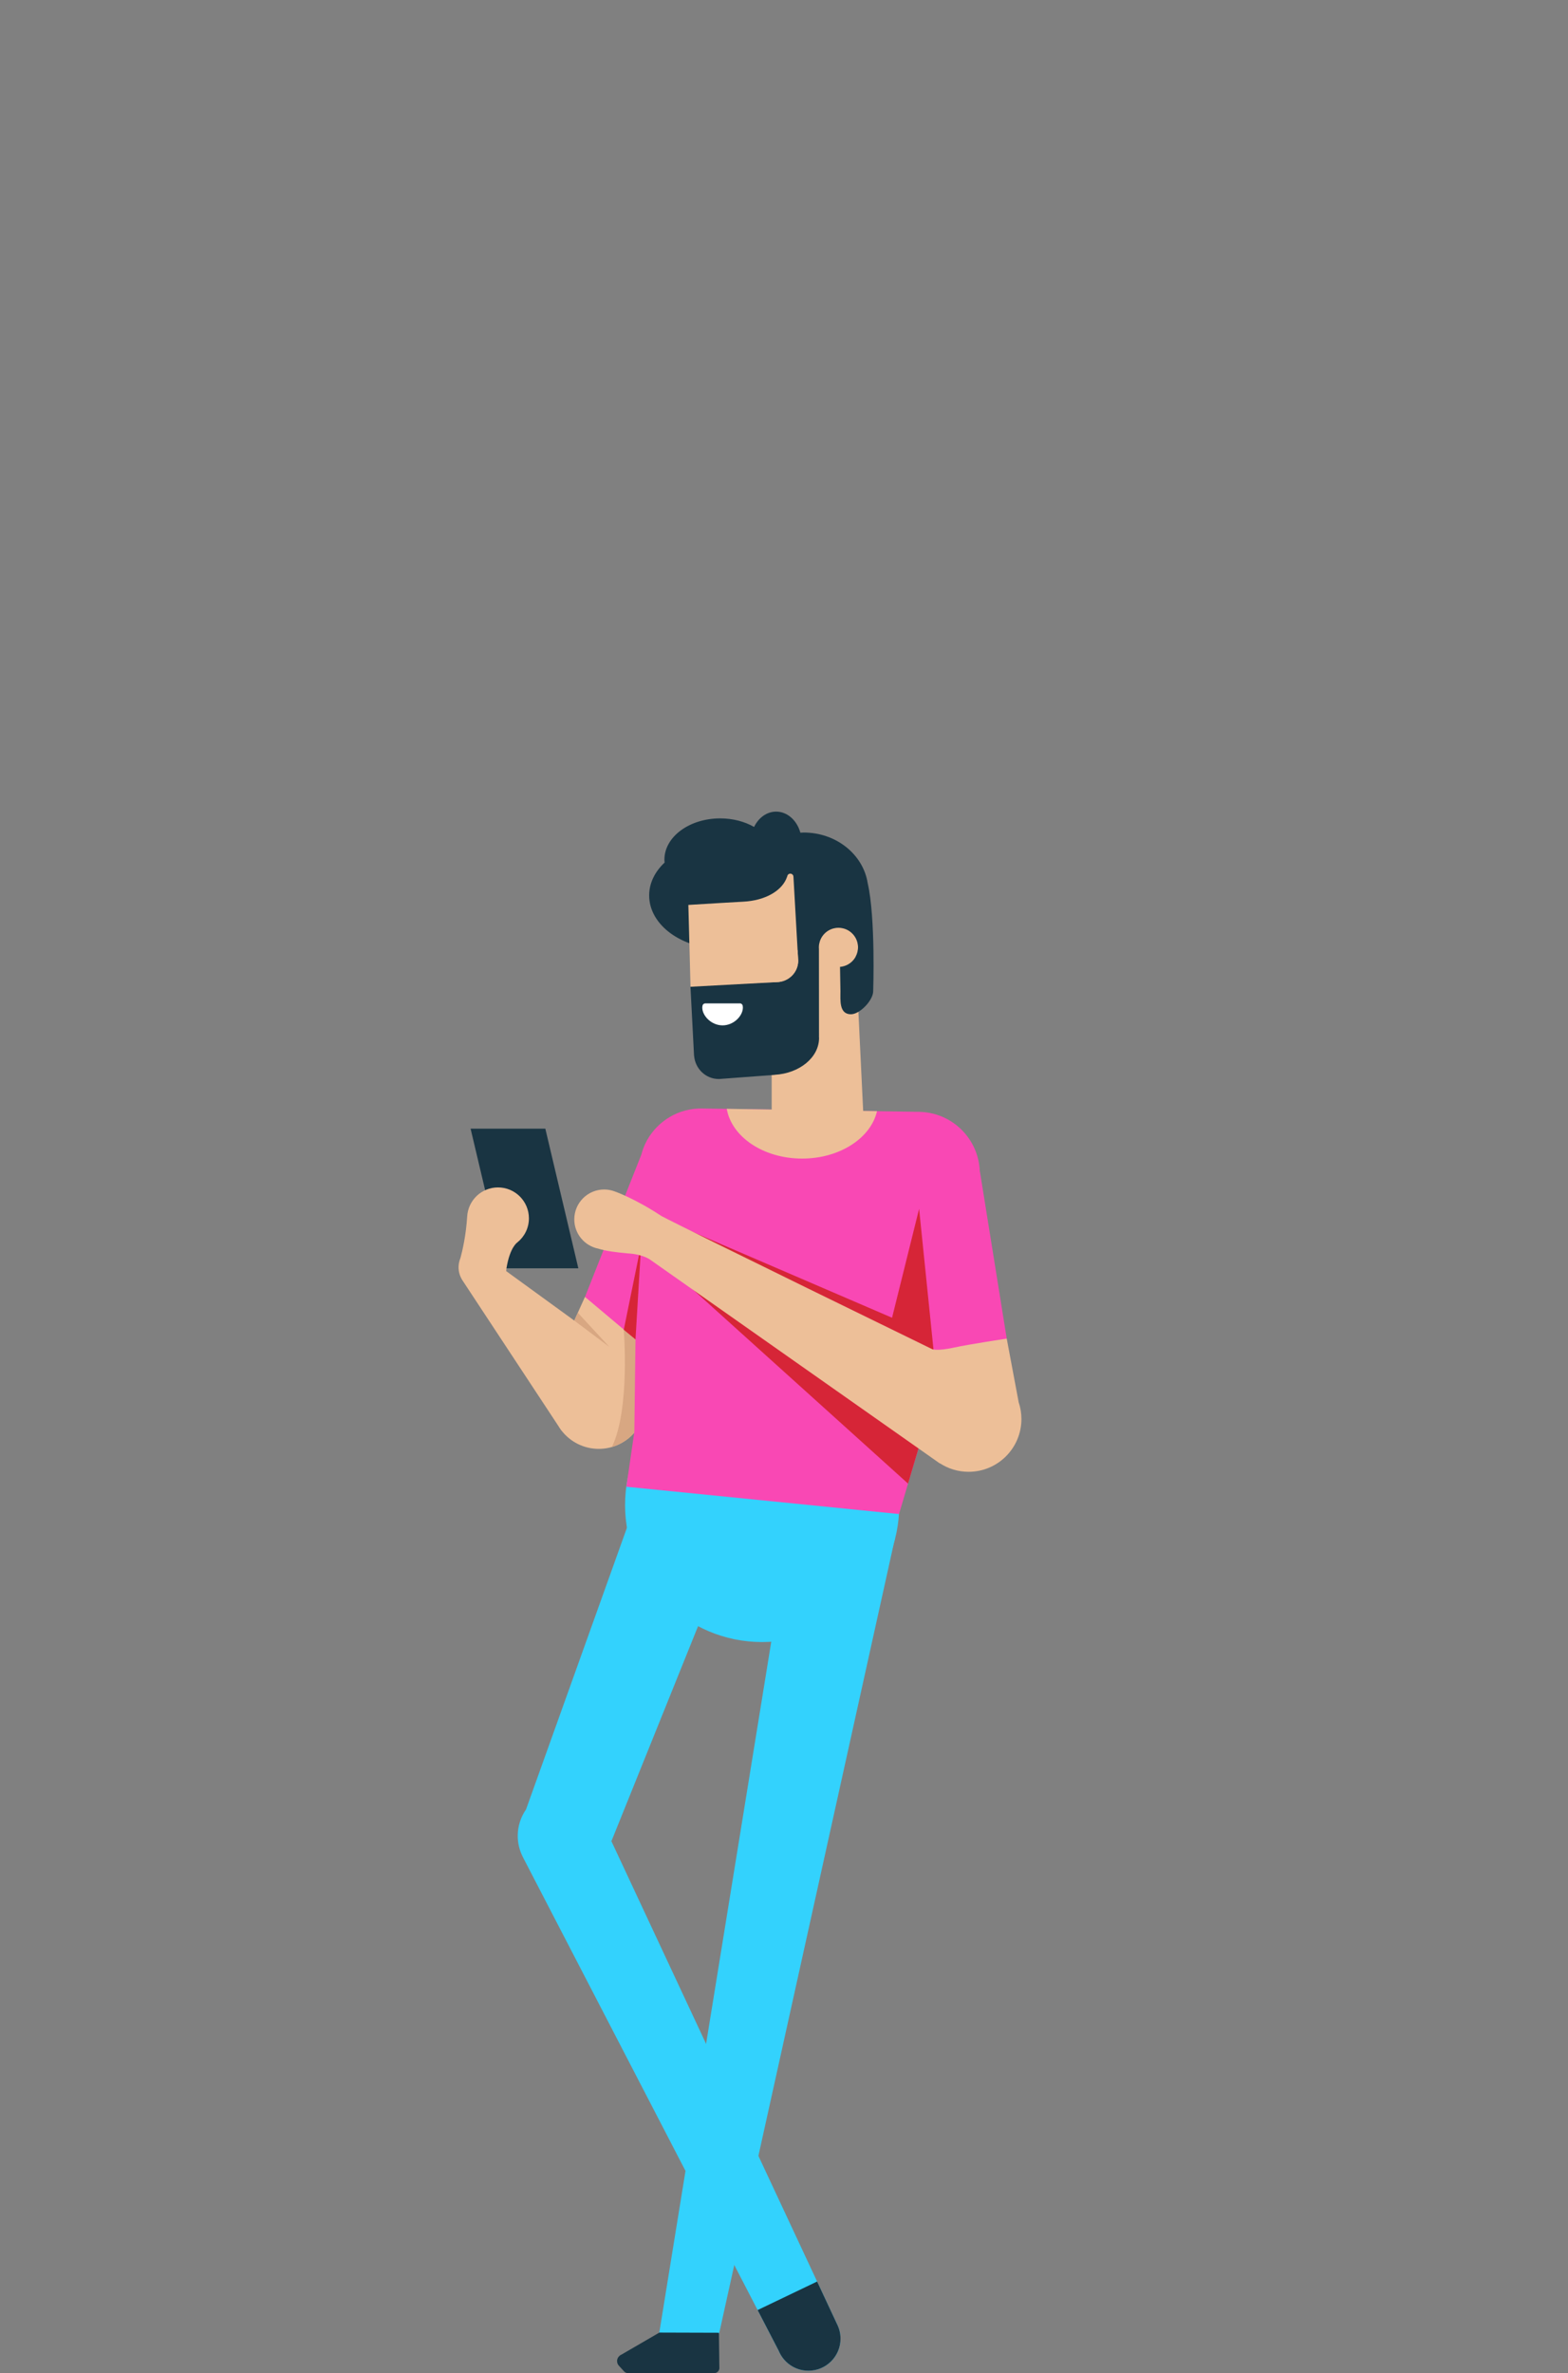 <?xml version="1.0" encoding="utf-8"?>
<!-- Generator: Adobe Illustrator 13.0.0, SVG Export Plug-In . SVG Version: 6.00 Build 14948)  -->
<!DOCTYPE svg PUBLIC "-//W3C//DTD SVG 1.1//EN" "http://www.w3.org/Graphics/SVG/1.1/DTD/svg11.dtd">
<svg version="1.1" id="Layer_1" xmlns="http://www.w3.org/2000/svg" xmlns:xlink="http://www.w3.org/1999/xlink" x="0px" y="0px"
	 width="195px" height="295.09px" viewBox="0 0 195 295.09" enable-background="new 0 0 195 295.09" xml:space="preserve">
<rect x="0" y="0" width="195" height="295.09" fill="#808080" stroke="none"/>
<rect opacity="0" fill="#FFFFFF" width="195" height="295"/>
<g>
	<path fill="#33D2FD" d="M65.088,231.044l31.757,61.268c0.596,1.454,2.023,2.479,3.693,2.479c2.203,0,3.99-1.786,3.99-3.987
		c0-0.659-0.164-1.279-0.445-1.826h0.001l-28.047-60.03l13.701-33.995l-5.36-2.137l-5.845-4.422L65.417,225
		c-0.648,0.934-1.031,2.065-1.031,3.286c0,0.924,0.223,1.794,0.609,2.567h-0.006l0.081,0.155
		C65.076,231.021,65.081,231.033,65.088,231.044z M75.889,228.907l0.096,0.036l-0.104,0.014
		C75.883,228.941,75.886,228.924,75.889,228.907z"/>
	<polygon fill="#33D2FD" points="111.307,191.244 89.432,290.166 88.664,291.176 81.981,290.118 96.067,203.207 110.152,191.053 	
		"/>
	<polygon fill="#193442" points="71.924,157.71 62.63,157.71 58.524,140.349 67.819,140.349 	"/>
	<path fill="#EDBF98" d="M57.548,159.262c-0.009-0.014-0.016-0.025-0.024-0.038l-0.08-0.12l0-0.01
		c-0.263-0.442-0.416-0.959-0.416-1.513c0-0.164,0.017-0.323,0.042-0.479h-0.009c0,0,0.008-0.023,0.019-0.059
		c0.038-0.215,0.1-0.423,0.184-0.621c0.258-0.946,0.689-2.812,0.834-5.14c0.111-2.023,1.782-3.63,3.834-3.63
		c2.125,0,3.846,1.721,3.846,3.844c0,1.21-0.561,2.287-1.436,2.993l-0.001,0.002c0,0-0.92,0.56-1.353,3.202
		c-0.002,0.001-0.003,0.001-0.006,0.001c-0.003,0.121-0.016,0.242-0.035,0.361l8.471,6.155l1.33-2.946l9.904,3.651l-0.433,7.783
		c0,0-0.01,0.51-1.458,0c0.349,0.749-0.432,0.721-0.432,1.602c0,3.237-2.625,5.862-5.866,5.862c-1.873,0-3.538-0.882-4.611-2.248
		l-0.028-0.02l-0.1-0.15c-0.108-0.148-0.208-0.302-0.302-0.459L57.548,159.262z"/>
	<path fill="#D8A782" d="M82.221,172.699l0.368-6.606l-5.016-0.744c0,0,0.814,9.862-1.478,14.581
		c2.446-0.707,4.236-2.957,4.236-5.629c0-0.881,0.78-0.853,0.432-1.602C82.211,173.209,82.221,172.699,82.221,172.699z"/>
	<ellipse fill="#33D2FD" cx="94.785" cy="187.145" rx="17.05" ry="17.039"/>
	<path fill="#F948B4" d="M77.894,184.87l0.993-6.822l0.146-11.498l-6.283-5.285l7.004-17.681c0.165-0.63,0.399-1.229,0.707-1.782
		l0.03-0.073l0.01-0.001c1.344-2.361,3.9-3.937,6.809-3.892l26.984,0.419c4.115,0.064,7.416,3.348,7.558,7.415l0.017,0.029
		l3.332,20.755l-1.666,1.568l-7.949,7.495l-3.781,12.748L77.894,184.87z"/>
	
		<line fill="none" stroke="#33D2FD" stroke-width="0" stroke-linecap="round" stroke-linejoin="round" x1="84.377" y1="192.815" x2="84.377" y2="192.815"/>
	<path fill="#EDBF98" d="M95.97,137.965v-20.257l5.895-0.304c0.178-1.17,1.187-2.068,2.407-2.068c1.346,0,2.436,1.091,2.436,2.435
		c0,0.414-0.104,0.804-0.288,1.145l0.925,19.228l1.722,0.027c-0.767,3.349-4.644,5.896-9.313,5.896c-4.807,0-8.774-2.698-9.374-6.19
		L95.97,137.965z"/>
	<path fill="#193442" d="M95.084,116.688c-1.494,0.809-3.34,1.29-5.338,1.29c-4.98,0-9.015-2.97-9.015-6.631
		c0-1.546,0.721-2.964,1.923-4.092c-0.012-0.121-0.025-0.241-0.025-0.365c0-2.832,3.105-5.127,6.935-5.127
		c1.589,0,3.048,0.398,4.217,1.063c0.549-1.138,1.57-1.904,2.741-1.904c1.405,0,2.595,1.099,3.014,2.62
		c0.139-0.006,0.277-0.019,0.417-0.019c4.06,0,7.406,2.744,7.958,6.307c0.992,4.328,0.68,13.423,0.68,13.423
		c0,1.125-1.664,2.885-2.789,2.868c-1.458-0.024-1.282-1.743-1.282-2.868l-0.052-3.026c1.253-0.102,2.24-1.148,2.24-2.426
		c0-1.344-1.09-2.434-2.436-2.434c-1.347,0-2.437,1.09-2.437,2.434c0,0.062,0.004,0.121,0.009,0.182l0.008,10.868l-0.006,0.013
		c0.004,0.067,0.014,0.131,0.014,0.2c0,2.425-2.429,4.407-5.508,4.583l-0.013,0.009l-6.612,0.493
		c-0.044,0.005-0.087,0.007-0.133,0.01l-0.146,0.011l-0.003-0.003c-0.02,0.001-0.041,0.003-0.062,0.003
		c-1.616,0-2.938-1.28-3.064-2.906h-0.006l-0.444-8.55c0-0.078,0.063-0.142,0.141-0.142l10.556-0.446
		c1.494-0.014,2.699-1.201,2.699-2.662c0-0.044-0.004-0.088-0.007-0.131l0.001,0l-0.065-1.173
		C97.656,118.025,96.248,117.498,95.084,116.688z"/>
	<path fill="#EDBF98" d="M92.407,112.122c2.739-0.129,4.888-1.354,5.473-3.092c0,0,0.003,0.002,0.003,0.001
		c0-0.008,0.003-0.015,0.005-0.021c0.016-0.05,0.036-0.1,0.05-0.15c0.002-0.013,0.008-0.025,0.013-0.038
		c0.07-0.11,0.188-0.188,0.329-0.188c0.219,0,0.396,0.179,0.396,0.397c0,0.003-0.001,0.005-0.001,0.007h0.001l0.583,10.293l-0.001,0
		c0.003,0.043,0.007,0.087,0.007,0.131c0,1.461-1.205,2.648-2.699,2.662l-10.692,0.578l-0.268-10.177
		C88.284,112.362,91.598,112.16,92.407,112.122z"/>
	<path fill="#FFFFFF" d="M87.354,125.12c0,0,0-0.001,0-0.002c0-0.004,0.001-0.005,0.001-0.009c0.002-0.014,0.001-0.03,0.004-0.046
		h0.005c0.025-0.159,0.155-0.282,0.319-0.291v-0.004h4.333v0.003c0.003,0,0.007-0.003,0.011-0.003c0.175,0,0.311,0.129,0.338,0.295
		h0.003c0.001,0.009,0.001,0.018,0.002,0.027s0.005,0.018,0.005,0.027c0,0.004-0.002,0.006-0.002,0.011
		c0.007,0.052,0.014,0.104,0.014,0.159c0,1.025-1.129,2.214-2.525,2.214c-1.394,0-2.525-1.189-2.525-2.214
		C87.339,125.23,87.347,125.176,87.354,125.12z"/>
	<path fill="#193442" d="M76.74,293.59c0-0.275,0.132-0.516,0.33-0.676l0.001-0.004l0.014-0.008
		c0.061-0.045,0.124-0.084,0.194-0.113l4.725-2.742l7.403,0.023l0.054,4.309c0.001,0.022,0.006,0.041,0.006,0.063
		c0,0.358-0.29,0.648-0.649,0.648l-10.603-0.011c-0.038,0.007-0.077,0.011-0.118,0.011c-0.173,0-0.331-0.068-0.447-0.179h-0.004
		l-0.644-0.702C76.842,294.052,76.74,293.834,76.74,293.59z"/>
	<path fill="#193442" d="M101.618,283.701l2.466,5.276h-0.001c0.281,0.547,0.445,1.167,0.445,1.826c0,2.201-1.787,3.987-3.99,3.987
		c-1.67,0-3.097-1.025-3.693-2.479l-2.625-5.064L101.618,283.701z"/>
	<polygon fill="#D62537" points="81.034,150.983 110.938,163.857 114.303,150.311 116.13,168.183 112.38,174.334 	"/>
	<polygon fill="#D62537" points="112.926,184.481 115.507,175.784 80.906,155.596 	"/>
	<polygon fill="#D62537" points="79.032,166.55 79.737,154.73 77.573,165.349 	"/>
	<path fill="#EDBF98" d="M71.42,151.623c0-2.051,1.664-3.714,3.718-3.714c0.443,0,0.868,0.082,1.262,0.224h0.003
		c0,0,2.516,0.864,5.85,3.074c3.397,1.795,33.685,16.56,33.685,16.56s0.609,0.256,2.659-0.191c2.052-0.449,6.603-1.121,6.603-1.121
		l1.484,7.912c0.219,0.655,0.342,1.353,0.342,2.079c0,3.628-2.941,6.568-6.568,6.568c-1.32,0-2.545-0.393-3.575-1.062l0.017,0.037
		l-36.024-25.337c0,0-0.897-0.704-2.853-0.8c-1.29-0.123-2.644-0.274-3.637-0.591C72.693,154.914,71.42,153.418,71.42,151.623z"/>
	<polygon fill="#D8A782" points="71.42,164.211 75.778,167.479 71.86,163.234 	"/>
</g>
</svg>
